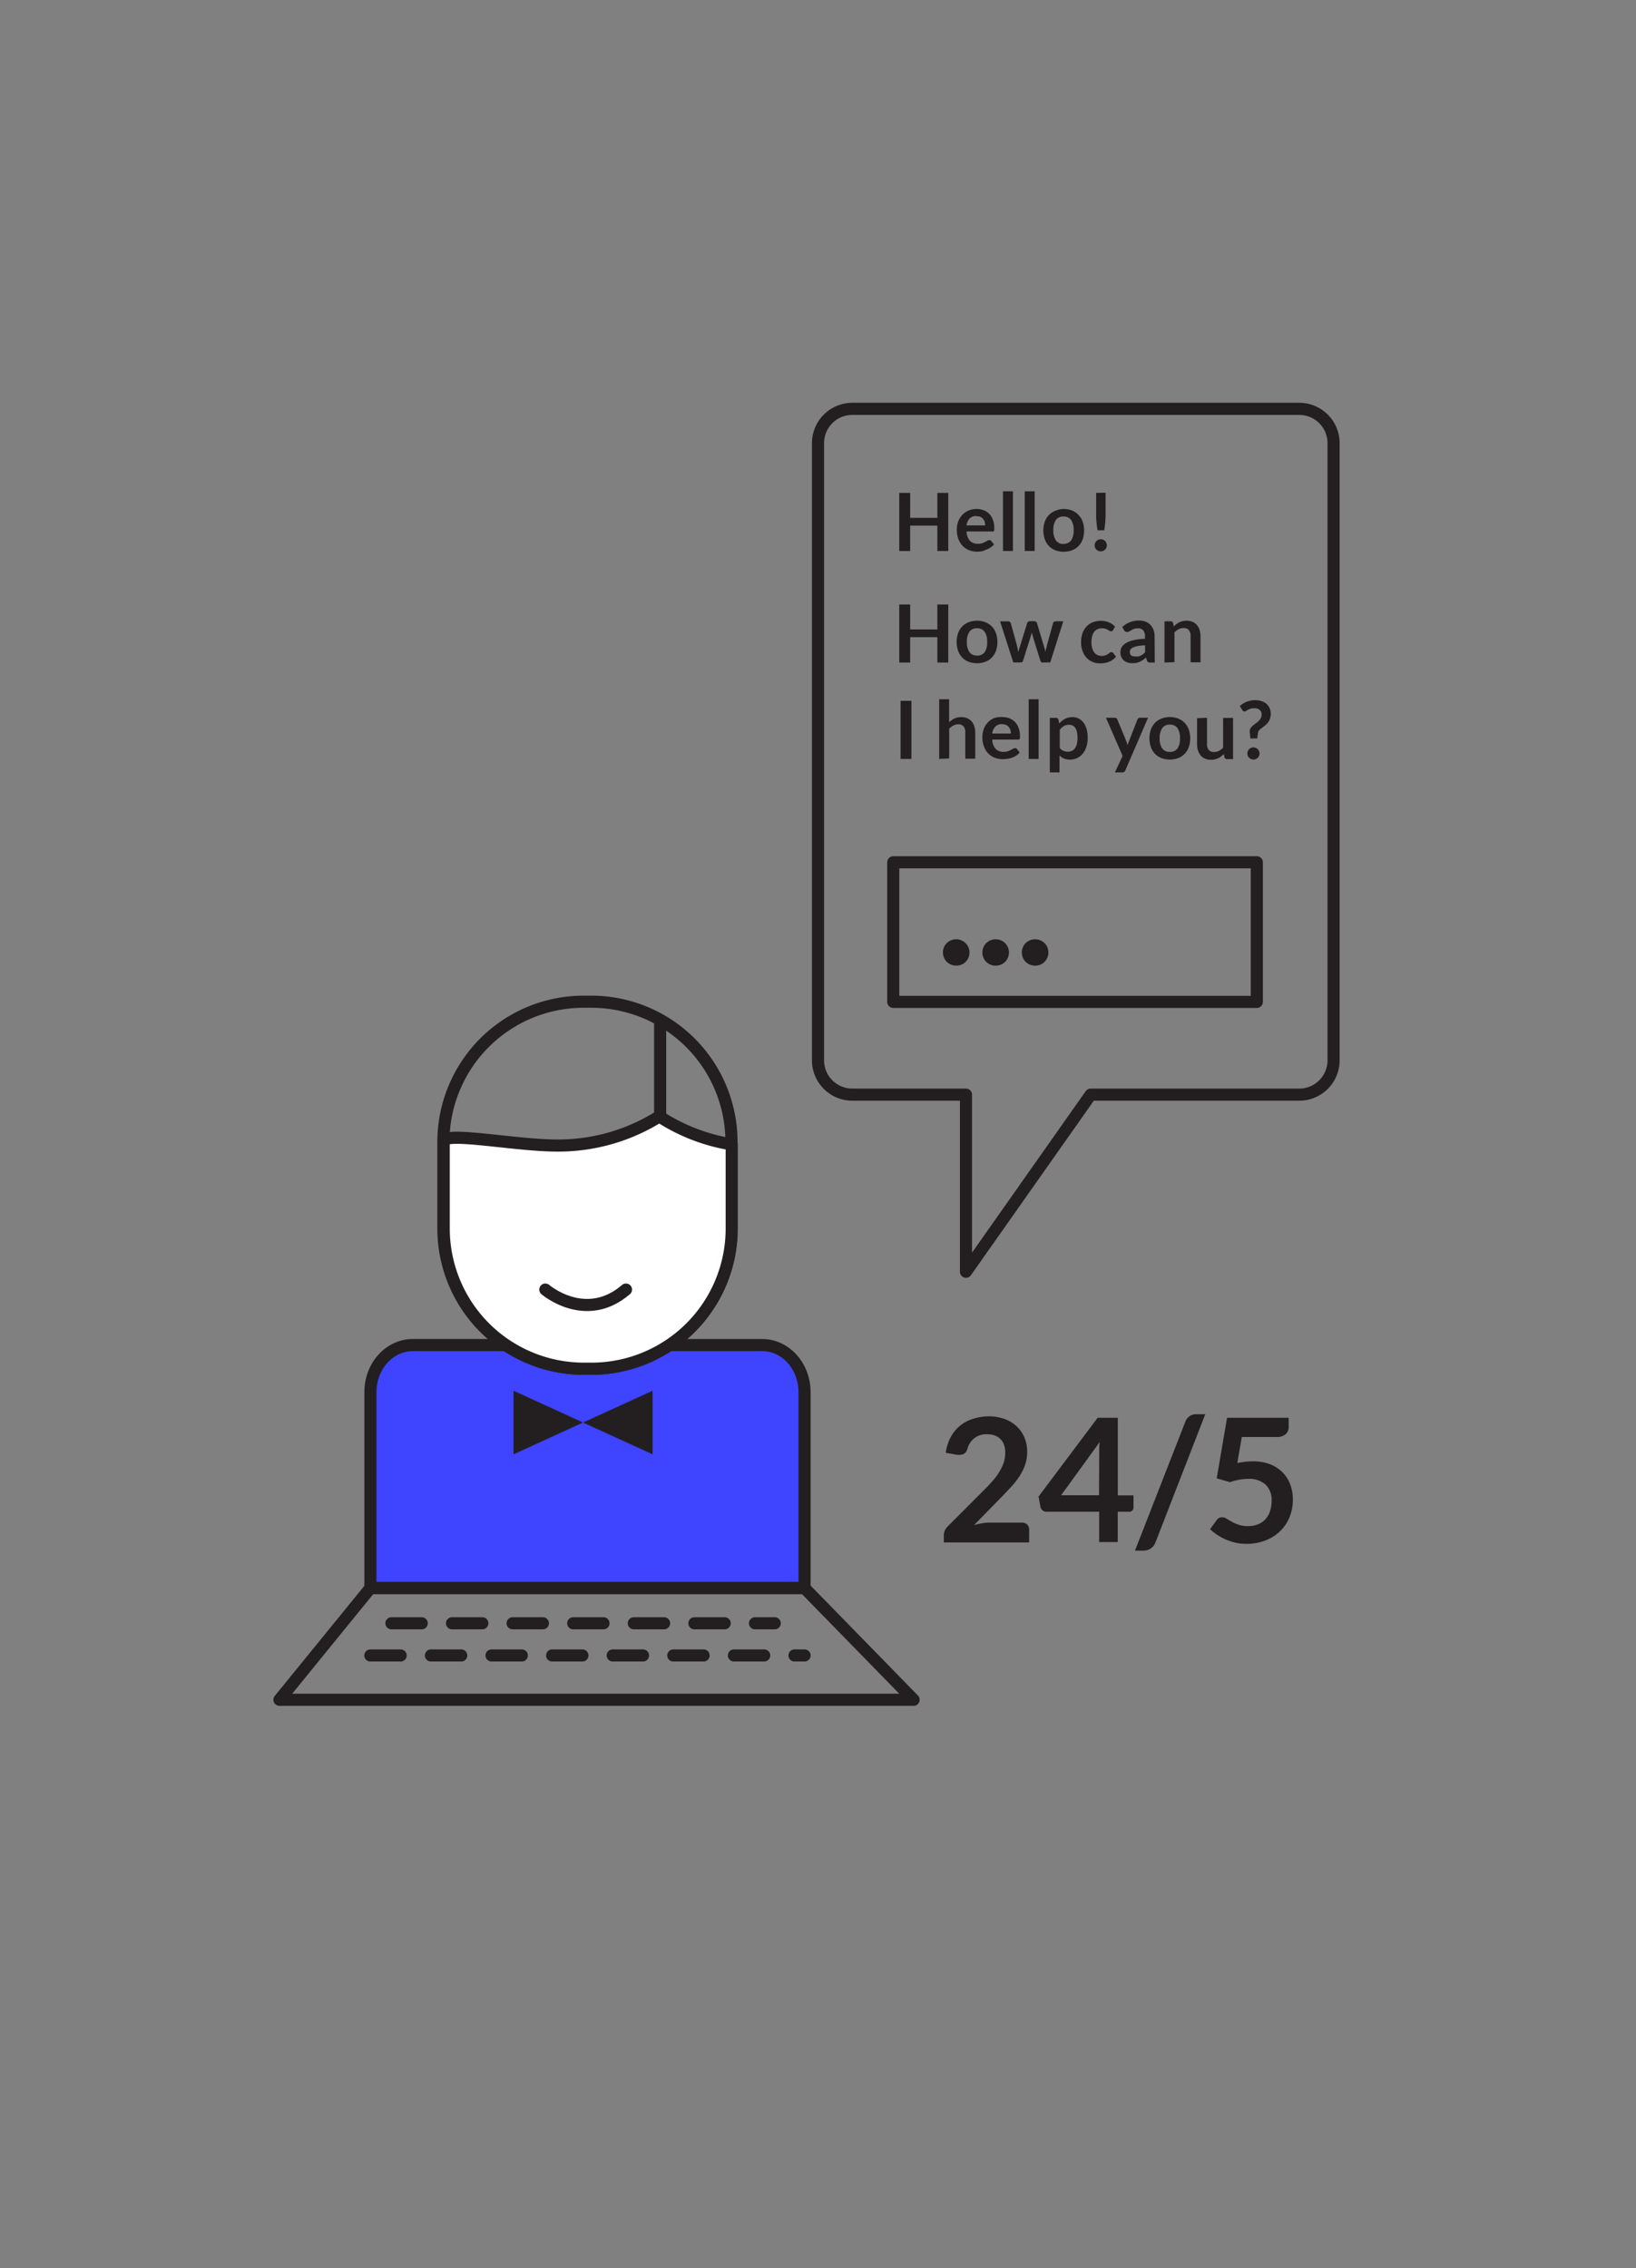 <svg id="Layer_1" data-name="Layer 1" xmlns="http://www.w3.org/2000/svg" viewBox="0 0 270 374.33"><rect x="0" y="0" width="270" height="374.33" fill="#808080" stroke="none"/><defs><style>.cls-1{fill:#3e44ff;}.cls-1,.cls-3,.cls-4,.cls-5{stroke:#231f20;stroke-linecap:round;stroke-linejoin:round;stroke-width:2px;}.cls-2{fill:#231f20;}.cls-3,.cls-4{fill:none;}.cls-4{stroke-dasharray:5 5;}.cls-5{fill:#fff;}</style></defs><title>Artboard 8 copy 16</title><path class="cls-1" d="M85.45,222H68.13c-3.87,0-7,3.48-7,7.78v32.33h71.65V229.78c0-4.3-3.13-7.78-7-7.78h-17"/><path class="cls-2" d="M163.13,233.76a7.73,7.73,0,0,1,2.61.42,5.85,5.85,0,0,1,2,1.19,5.38,5.38,0,0,1,1.31,1.85,6,6,0,0,1,.47,2.41,6.42,6.42,0,0,1-.33,2.11,8.74,8.74,0,0,1-.9,1.85,12.6,12.6,0,0,1-1.32,1.71q-.76.82-1.58,1.68l-4.64,4.74a11.3,11.3,0,0,1,1.34-.31,7.8,7.8,0,0,1,1.25-.11h5.28a1.25,1.25,0,0,1,.9.32,1.12,1.12,0,0,1,.33.85v2.11H155.76V253.4a2,2,0,0,1,.15-.74,2.07,2.07,0,0,1,.48-.71l6.25-6.26q.78-.8,1.4-1.52a10.4,10.4,0,0,0,1-1.44,6.67,6.67,0,0,0,.64-1.44,5.36,5.36,0,0,0,.22-1.54,3.69,3.69,0,0,0-.21-1.31,2.51,2.51,0,0,0-1.56-1.53,3.7,3.7,0,0,0-1.23-.19,3.27,3.27,0,0,0-2.09.64,3.37,3.37,0,0,0-1.14,1.73,1.44,1.44,0,0,1-.47.78,1.29,1.29,0,0,1-.8.24,2.87,2.87,0,0,1-.47,0l-1.85-.33a7.63,7.63,0,0,1,.83-2.6,6.24,6.24,0,0,1,1.53-1.87,6.34,6.34,0,0,1,2.11-1.12A8.38,8.38,0,0,1,163.13,233.76Z"/><path class="cls-2" d="M184.48,246.81h2.59v2a.71.71,0,0,1-.19.49.69.69,0,0,1-.54.21h-1.87v5H181.4v-5h-8.68a1,1,0,0,1-1-.77L171.4,247l9.75-13h3.33Zm-3.07-6.73q0-.46,0-1t.1-1.1l-6.39,8.81h6.26Z"/><path class="cls-2" d="M190.68,254.61a2.06,2.06,0,0,1-.33.57,2,2,0,0,1-.46.41,2.15,2.15,0,0,1-.54.25,1.92,1.92,0,0,1-.56.09h-1.48l8.31-21.27a2,2,0,0,1,.7-.92,1.85,1.85,0,0,1,1.1-.32h1.49Z"/><path class="cls-2" d="M212.68,235.48a1.64,1.64,0,0,1-.48,1.22,2.21,2.21,0,0,1-1.59.47h-5.67l-.74,4.3a12.85,12.85,0,0,1,2.55-.28,7.75,7.75,0,0,1,2.85.48,5.87,5.87,0,0,1,2.07,1.34,5.61,5.61,0,0,1,1.27,2,7,7,0,0,1,.43,2.47,7.54,7.54,0,0,1-.58,3,6.73,6.73,0,0,1-1.6,2.31,7.19,7.19,0,0,1-2.43,1.49,8.63,8.63,0,0,1-3.05.53,8.18,8.18,0,0,1-1.84-.2,9,9,0,0,1-3-1.3,8.72,8.72,0,0,1-1.16-.92l1.08-1.49a1.07,1.07,0,0,1,.91-.48,1.34,1.34,0,0,1,.72.23l.85.5a7.41,7.41,0,0,0,1.12.5,4.68,4.68,0,0,0,1.55.23,4.34,4.34,0,0,0,1.71-.31,3.32,3.32,0,0,0,1.23-.87,3.79,3.79,0,0,0,.74-1.34,5.49,5.49,0,0,0,.25-1.69,3.49,3.49,0,0,0-1-2.63,4,4,0,0,0-2.87-.95,8.85,8.85,0,0,0-3,.54L200.8,244l1.71-10h10.16Z"/><polygon class="cls-3" points="150.78 280.54 46.12 280.54 61.12 262.11 132.78 262.11 150.78 280.54"/><line class="cls-4" x1="64.6" y1="267.92" x2="127.86" y2="267.92"/><line class="cls-4" x1="61.12" y1="273.23" x2="132.78" y2="273.23"/><path class="cls-3" d="M214.41,67.48H140.67A5.67,5.67,0,0,0,135,73.15V175a5.67,5.67,0,0,0,5.67,5.67h18.75V209.9L180,180.67h34.42a5.67,5.67,0,0,0,5.67-5.67V73.15A5.67,5.67,0,0,0,214.41,67.48Z"/><path class="cls-2" d="M156.5,90.94h-1.8V86.75h-4.49v4.19h-1.8V81.35h1.8v4.12h4.49V81.35h1.8Z"/><path class="cls-2" d="M161.15,84a3.31,3.31,0,0,1,1.18.21,2.6,2.6,0,0,1,.93.6,2.74,2.74,0,0,1,.61,1,3.66,3.66,0,0,1,.22,1.31,2.44,2.44,0,0,1,0,.31.49.49,0,0,1-.06.19.24.24,0,0,1-.12.1.49.49,0,0,1-.19,0h-4.2a2.34,2.34,0,0,0,.56,1.54,1.75,1.75,0,0,0,1.3.49,2.26,2.26,0,0,0,.69-.09,3.24,3.24,0,0,0,.5-.21l.38-.21a.63.63,0,0,1,.32-.09.36.36,0,0,1,.17,0,.37.37,0,0,1,.13.11l.48.6a2.76,2.76,0,0,1-.61.53,3.45,3.45,0,0,1-.71.34A3.91,3.91,0,0,1,162,91a5.4,5.4,0,0,1-.74.05,3.63,3.63,0,0,1-1.32-.24,2.94,2.94,0,0,1-1.06-.7,3.27,3.27,0,0,1-.71-1.14,4.42,4.42,0,0,1-.26-1.57,3.79,3.79,0,0,1,.22-1.31,3.16,3.16,0,0,1,.65-1.07,3,3,0,0,1,1-.72A3.39,3.39,0,0,1,161.15,84Zm0,1.17a1.51,1.51,0,0,0-1.12.4,2,2,0,0,0-.52,1.15h3.08a2,2,0,0,0-.09-.6,1.38,1.38,0,0,0-.27-.49,1.26,1.26,0,0,0-.45-.33A1.53,1.53,0,0,0,161.19,85.2Z"/><path class="cls-2" d="M167.17,81.09v9.85h-1.64V81.09Z"/><path class="cls-2" d="M170.76,81.09v9.85h-1.64V81.09Z"/><path class="cls-2" d="M175.52,84a3.73,3.73,0,0,1,1.38.25A3,3,0,0,1,178,85a3.08,3.08,0,0,1,.68,1.1,4.56,4.56,0,0,1,0,2.91,3.14,3.14,0,0,1-.68,1.11,2.92,2.92,0,0,1-1.06.7,4,4,0,0,1-2.77,0,3,3,0,0,1-1.06-.7,3.16,3.16,0,0,1-.68-1.11,4.49,4.49,0,0,1,0-2.91,3.09,3.09,0,0,1,.68-1.1,3,3,0,0,1,1.06-.7A3.75,3.75,0,0,1,175.52,84Zm0,5.75a1.44,1.44,0,0,0,1.26-.57,2.86,2.86,0,0,0,.41-1.67,2.89,2.89,0,0,0-.41-1.68,1.44,1.44,0,0,0-1.26-.58,1.45,1.45,0,0,0-1.27.58,2.87,2.87,0,0,0-.41,1.67,2.84,2.84,0,0,0,.41,1.67A1.46,1.46,0,0,0,175.52,89.78Z"/><path class="cls-2" d="M180.66,90a1,1,0,0,1,.08-.39.93.93,0,0,1,.21-.32,1,1,0,0,1,.32-.21,1,1,0,0,1,.4-.08,1,1,0,0,1,.39.08,1,1,0,0,1,.53.53,1,1,0,0,1,0,.79,1,1,0,0,1-.21.31,1,1,0,0,1-.32.21,1,1,0,0,1-.39.08,1,1,0,0,1-.4-.08,1,1,0,0,1-.32-.21.94.94,0,0,1-.21-.31A1,1,0,0,1,180.66,90Zm1.8-8.68v3.79a11.47,11.47,0,0,1-.06,1.18q-.06.58-.16,1.23h-1.11q-.1-.65-.16-1.23a11.5,11.5,0,0,1-.06-1.18V81.35Z"/><path class="cls-2" d="M156.5,109.35h-1.8v-4.19h-4.49v4.19h-1.8V99.77h1.8v4.12h4.49V99.77h1.8Z"/><path class="cls-2" d="M161.25,102.45a3.73,3.73,0,0,1,1.38.25,3,3,0,0,1,1.06.7,3.08,3.08,0,0,1,.68,1.1,4.56,4.56,0,0,1,0,2.91,3.14,3.14,0,0,1-.68,1.11,2.92,2.92,0,0,1-1.06.7,4,4,0,0,1-2.77,0,3,3,0,0,1-1.06-.7,3.15,3.15,0,0,1-.68-1.11,4.49,4.49,0,0,1,0-2.91,3.09,3.09,0,0,1,.68-1.1,3,3,0,0,1,1.06-.7A3.75,3.75,0,0,1,161.25,102.45Zm0,5.75a1.44,1.44,0,0,0,1.26-.57,2.86,2.86,0,0,0,.41-1.67,2.89,2.89,0,0,0-.41-1.68,1.44,1.44,0,0,0-1.26-.58,1.45,1.45,0,0,0-1.27.58,2.87,2.87,0,0,0-.41,1.67,2.84,2.84,0,0,0,.41,1.67A1.46,1.46,0,0,0,161.25,108.19Z"/><path class="cls-2" d="M165.05,102.55h1.3a.54.54,0,0,1,.31.09.37.37,0,0,1,.16.22l1,3.63q.08.3.13.58l.1.57q.07-.28.16-.57l.18-.58,1.13-3.65a.41.41,0,0,1,.16-.22.46.46,0,0,1,.28-.09h.72a.5.5,0,0,1,.3.09.41.41,0,0,1,.16.22l1.11,3.71c.06.19.11.37.16.55l.14.54q0-.28.1-.57t.14-.59l1-3.63a.37.37,0,0,1,.16-.22.51.51,0,0,1,.29-.09h1.24l-2.15,6.8H172q-.21,0-.3-.29l-1.23-3.93c0-.13-.08-.26-.11-.39s-.06-.26-.08-.39c0,.13-.05.26-.09.39s-.07.26-.11.39l-1.24,3.92a.36.36,0,0,1-.36.29h-1.25Z"/><path class="cls-2" d="M183.7,104a.79.79,0,0,1-.14.15.32.32,0,0,1-.2.05.45.45,0,0,1-.25-.08l-.29-.17a2.14,2.14,0,0,0-.39-.17,1.81,1.81,0,0,0-.57-.08,1.73,1.73,0,0,0-.76.16,1.43,1.43,0,0,0-.54.45,2,2,0,0,0-.32.71,3.76,3.76,0,0,0-.11.94,3.69,3.69,0,0,0,.12,1,2.05,2.05,0,0,0,.33.71,1.44,1.44,0,0,0,.53.44,1.61,1.61,0,0,0,.7.15,1.74,1.74,0,0,0,.63-.1,2,2,0,0,0,.41-.21l.29-.21a.43.43,0,0,1,.28-.1.33.33,0,0,1,.3.15l.47.6a3,3,0,0,1-.59.53,3.2,3.2,0,0,1-.66.34,3.38,3.38,0,0,1-.71.18,5,5,0,0,1-.72.05,3,3,0,0,1-1.19-.24,2.78,2.78,0,0,1-1-.69,3.33,3.33,0,0,1-.66-1.1,4.26,4.26,0,0,1-.24-1.49,4.33,4.33,0,0,1,.21-1.39,3.14,3.14,0,0,1,.63-1.11,2.91,2.91,0,0,1,1-.73,3.57,3.57,0,0,1,1.42-.27,3.37,3.37,0,0,1,1.34.25,3.28,3.28,0,0,1,1,.7Z"/><path class="cls-2" d="M190.58,109.35h-.74a.79.79,0,0,1-.36-.07.44.44,0,0,1-.2-.28l-.15-.48a5.69,5.69,0,0,1-.51.41,3.09,3.09,0,0,1-.51.29,2.63,2.63,0,0,1-.56.18,3.41,3.41,0,0,1-.66.06,2.62,2.62,0,0,1-.8-.12,1.71,1.71,0,0,1-.63-.35,1.59,1.59,0,0,1-.41-.58,2.06,2.06,0,0,1-.15-.8,1.58,1.58,0,0,1,.2-.76,1.9,1.9,0,0,1,.67-.68,4.29,4.29,0,0,1,1.25-.5,8.82,8.82,0,0,1,1.94-.23v-.4a1.5,1.5,0,0,0-.29-1,1.05,1.05,0,0,0-.84-.33,2,2,0,0,0-.66.09,2.61,2.61,0,0,0-.46.21l-.36.21a.73.73,0,0,1-.36.09.47.47,0,0,1-.29-.09.68.68,0,0,1-.19-.21l-.3-.52a4,4,0,0,1,2.83-1.07,2.74,2.74,0,0,1,1.06.2,2.26,2.26,0,0,1,.79.54,2.33,2.33,0,0,1,.49.83,3.21,3.21,0,0,1,.17,1.06Zm-3.18-1a2.16,2.16,0,0,0,.46,0,1.75,1.75,0,0,0,.4-.14,2.16,2.16,0,0,0,.37-.23,3.38,3.38,0,0,0,.35-.32v-1.15a9,9,0,0,0-1.2.12,3.16,3.16,0,0,0-.77.23,1,1,0,0,0-.42.32.73.73,0,0,0-.12.4.71.71,0,0,0,.25.62A1.1,1.1,0,0,0,187.4,108.33Z"/><path class="cls-2" d="M192.19,109.35v-6.8h1a.4.4,0,0,1,.42.3l.11.54a3.73,3.73,0,0,1,.43-.38,3,3,0,0,1,.48-.3,2.47,2.47,0,0,1,.55-.19,2.89,2.89,0,0,1,.64-.07,2.44,2.44,0,0,1,1,.19,2,2,0,0,1,.72.53,2.33,2.33,0,0,1,.44.81,3.46,3.46,0,0,1,.15,1v4.33h-1.64V105a1.45,1.45,0,0,0-.29-1,1.07,1.07,0,0,0-.87-.34,1.7,1.7,0,0,0-.8.19,2.85,2.85,0,0,0-.7.52v4.92Z"/><path class="cls-2" d="M150.42,125.26h-1.79v-9.59h1.79Z"/><path class="cls-2" d="M155,125.26v-9.85h1.64v3.79a3.45,3.45,0,0,1,.88-.61,2.53,2.53,0,0,1,1.12-.23,2.44,2.44,0,0,1,1,.19,2,2,0,0,1,.72.53,2.33,2.33,0,0,1,.44.81,3.46,3.46,0,0,1,.15,1v4.33h-1.64v-4.33a1.45,1.45,0,0,0-.29-1,1.07,1.07,0,0,0-.87-.34,1.7,1.7,0,0,0-.8.19,2.85,2.85,0,0,0-.7.52v4.92Z"/><path class="cls-2" d="M165.39,118.35a3.31,3.31,0,0,1,1.18.2,2.6,2.6,0,0,1,.93.6,2.74,2.74,0,0,1,.61,1,3.66,3.66,0,0,1,.22,1.31,2.42,2.42,0,0,1,0,.31.49.49,0,0,1-.06.19.24.24,0,0,1-.12.1.49.49,0,0,1-.19,0h-4.2a2.34,2.34,0,0,0,.56,1.54,1.75,1.75,0,0,0,1.3.49,2.26,2.26,0,0,0,.69-.09,3.24,3.24,0,0,0,.5-.21l.38-.21a.64.64,0,0,1,.32-.09.35.35,0,0,1,.17,0,.37.37,0,0,1,.13.11l.48.6a2.76,2.76,0,0,1-.61.53,3.44,3.44,0,0,1-.71.34,3.91,3.91,0,0,1-.75.18,5.42,5.42,0,0,1-.74.05,3.63,3.63,0,0,1-1.32-.24,2.94,2.94,0,0,1-1.06-.7,3.27,3.27,0,0,1-.71-1.14,4.42,4.42,0,0,1-.26-1.57,3.79,3.79,0,0,1,.22-1.31,3.16,3.16,0,0,1,.65-1.07,3,3,0,0,1,1-.72A3.39,3.39,0,0,1,165.39,118.35Zm0,1.17a1.51,1.51,0,0,0-1.12.4,2,2,0,0,0-.52,1.15h3.08a2,2,0,0,0-.09-.6,1.38,1.38,0,0,0-.27-.49,1.26,1.26,0,0,0-.45-.33A1.53,1.53,0,0,0,165.42,119.53Z"/><path class="cls-2" d="M171.41,115.41v9.85h-1.64v-9.85Z"/><path class="cls-2" d="M173.26,127.48v-9h1a.49.49,0,0,1,.27.07.34.34,0,0,1,.15.23l.13.63a3.45,3.45,0,0,1,.95-.76,2.57,2.57,0,0,1,1.25-.29,2.23,2.23,0,0,1,1,.23,2.29,2.29,0,0,1,.8.67,3.23,3.23,0,0,1,.52,1.09,5.45,5.45,0,0,1,.18,1.48,4.67,4.67,0,0,1-.21,1.41,3.47,3.47,0,0,1-.59,1.13,2.65,2.65,0,0,1-2.13,1,2.43,2.43,0,0,1-1-.18,2.38,2.38,0,0,1-.72-.49v2.78Zm3.18-7.86a1.67,1.67,0,0,0-.87.22,2.51,2.51,0,0,0-.67.61v3a1.56,1.56,0,0,0,.61.48,1.82,1.82,0,0,0,.71.14,1.59,1.59,0,0,0,.67-.14,1.3,1.3,0,0,0,.51-.42,2.09,2.09,0,0,0,.32-.72,4.11,4.11,0,0,0,.11-1,4.59,4.59,0,0,0-.1-1,2,2,0,0,0-.28-.67,1.08,1.08,0,0,0-.43-.38A1.35,1.35,0,0,0,176.44,119.63Z"/><path class="cls-2" d="M185.73,127.13a.63.63,0,0,1-.19.26.58.58,0,0,1-.35.09H184l1.27-2.72-2.75-6.3h1.43a.45.45,0,0,1,.3.09.61.61,0,0,1,.16.21l1.45,3.53a3.43,3.43,0,0,1,.13.36c0,.12.07.25.09.37,0-.13.07-.25.12-.37l.14-.36,1.37-3.52a.48.48,0,0,1,.18-.22.47.47,0,0,1,.27-.09h1.31Z"/><path class="cls-2" d="M193.07,118.35a3.73,3.73,0,0,1,1.38.25,3,3,0,0,1,1.06.7,3.08,3.08,0,0,1,.68,1.1,4.56,4.56,0,0,1,0,2.91,3.14,3.14,0,0,1-.68,1.11,2.92,2.92,0,0,1-1.06.7,4,4,0,0,1-2.77,0,3,3,0,0,1-1.06-.7,3.16,3.16,0,0,1-.68-1.11,4.49,4.49,0,0,1,0-2.91,3.09,3.09,0,0,1,.68-1.1,3,3,0,0,1,1.06-.7A3.75,3.75,0,0,1,193.07,118.35Zm0,5.75a1.44,1.44,0,0,0,1.26-.57,2.86,2.86,0,0,0,.41-1.67,2.89,2.89,0,0,0-.41-1.68,1.44,1.44,0,0,0-1.26-.58,1.45,1.45,0,0,0-1.27.58,2.87,2.87,0,0,0-.41,1.67,2.84,2.84,0,0,0,.41,1.67A1.46,1.46,0,0,0,193.07,124.1Z"/><path class="cls-2" d="M199.2,118.46v4.32a1.46,1.46,0,0,0,.29,1,1.07,1.07,0,0,0,.87.34,1.73,1.73,0,0,0,.8-.19,2.78,2.78,0,0,0,.7-.52v-4.92h1.64v6.8h-1a.4.4,0,0,1-.42-.3l-.11-.54a4.73,4.73,0,0,1-.44.39,2.63,2.63,0,0,1-.48.3,2.67,2.67,0,0,1-.55.19,2.75,2.75,0,0,1-.63.07,2.41,2.41,0,0,1-1-.19,2,2,0,0,1-.72-.53,2.32,2.32,0,0,1-.44-.82,3.46,3.46,0,0,1-.15-1v-4.32Z"/><path class="cls-2" d="M204.61,116.54a4.73,4.73,0,0,1,.49-.38,3.53,3.53,0,0,1,.58-.31,3.61,3.61,0,0,1,.68-.21,3.86,3.86,0,0,1,.79-.08,3.29,3.29,0,0,1,1.05.16,2.37,2.37,0,0,1,.81.45,2,2,0,0,1,.52.71,2.29,2.29,0,0,1,.19.93,2.35,2.35,0,0,1-.15.87,2.39,2.39,0,0,1-.37.64,2.94,2.94,0,0,1-.48.47l-.49.37a3.92,3.92,0,0,0-.4.34.67.67,0,0,0-.2.38l-.15,1h-1.12l-.11-1.08a.26.26,0,0,1,0-.06v-.06a.89.89,0,0,1,.15-.51,2.07,2.07,0,0,1,.37-.4q.22-.19.47-.37a4.28,4.28,0,0,0,.47-.39,2,2,0,0,0,.36-.47,1.28,1.28,0,0,0,.15-.62,1,1,0,0,0-.09-.43,1,1,0,0,0-.25-.32,1.12,1.12,0,0,0-.38-.21,1.54,1.54,0,0,0-.48-.07,2.14,2.14,0,0,0-.64.08,2.35,2.35,0,0,0-.44.19l-.31.19a.42.42,0,0,1-.23.08.36.36,0,0,1-.34-.2Zm1.25,7.82a1,1,0,0,1,.08-.39.94.94,0,0,1,.21-.32,1,1,0,0,1,.32-.21,1,1,0,0,1,.4-.08,1,1,0,0,1,.39.08,1,1,0,0,1,.53.53,1,1,0,0,1,0,.79,1,1,0,0,1-.21.31,1,1,0,0,1-.32.21,1,1,0,0,1-.39.08,1,1,0,0,1-.4-.08,1,1,0,0,1-.32-.21,1,1,0,0,1-.21-.31A1,1,0,0,1,205.86,124.36Z"/><rect class="cls-3" x="147.42" y="142.32" width="60" height="23.04"/><path class="cls-2" d="M155.62,157.2a2.22,2.22,0,0,1,.17-.85,2,2,0,0,1,.46-.69,2.26,2.26,0,0,1,.7-.46,2.19,2.19,0,0,1,3.05,2,2.14,2.14,0,0,1-.17.86,2.19,2.19,0,0,1-.46.69,2.09,2.09,0,0,1-.69.46,2.32,2.32,0,0,1-1.72,0,2.16,2.16,0,0,1-.7-.46,2,2,0,0,1-.46-.69A2.2,2.2,0,0,1,155.62,157.2Z"/><path class="cls-2" d="M162.13,157.2a2.22,2.22,0,0,1,.17-.85,2.06,2.06,0,0,1,.46-.69,2.25,2.25,0,0,1,.7-.46,2.17,2.17,0,0,1,.87-.17,2.14,2.14,0,0,1,.85.17,2.19,2.19,0,0,1,.7.46,2.25,2.25,0,0,1,.46.69,2.2,2.2,0,0,1,0,1.71,2.26,2.26,0,0,1-.46.69,2.09,2.09,0,0,1-.7.46,2.24,2.24,0,0,1-.85.17,2.27,2.27,0,0,1-.87-.17,2.15,2.15,0,0,1-.7-.46,2.07,2.07,0,0,1-.46-.69A2.21,2.21,0,0,1,162.13,157.2Z"/><path class="cls-2" d="M168.64,157.2a2.22,2.22,0,0,1,.17-.85,2.06,2.06,0,0,1,.46-.69,2.25,2.25,0,0,1,.7-.46,2.17,2.17,0,0,1,.87-.17,2.14,2.14,0,0,1,.85.17,2.19,2.19,0,0,1,.7.46,2.25,2.25,0,0,1,.46.69,2.2,2.2,0,0,1,0,1.71,2.26,2.26,0,0,1-.46.69,2.09,2.09,0,0,1-.7.46,2.23,2.23,0,0,1-.85.17,2.27,2.27,0,0,1-.87-.17,2.15,2.15,0,0,1-.7-.46,2.07,2.07,0,0,1-.46-.69A2.21,2.21,0,0,1,168.64,157.2Z"/><path class="cls-3" d="M120.72,202.82a23.14,23.14,0,0,1-23.18,23.09H96.37a23.14,23.14,0,0,1-23.19-23.09v-14.4a23.14,23.14,0,0,1,23.19-23.09h1.17a23.14,23.14,0,0,1,23.18,23.09Z"/><path class="cls-5" d="M109,184.14a31.31,31.31,0,0,1-17.08,4.93c-6.88,0-18.69-2.38-18.69-.66v14.4a23.14,23.14,0,0,0,23.18,23.09h1.17a23.14,23.14,0,0,0,23.18-23.09V188.87A30.67,30.67,0,0,1,109,184.38Z"/><line class="cls-3" x1="108.95" y1="184.14" x2="108.95" y2="168.83"/><path class="cls-3" d="M90,212.84s6.65,5.73,13.31,0"/><polygon class="cls-2" points="84.75 229.54 107.7 240.03 107.7 229.54 84.75 240.03 84.75 229.54"/></svg>
